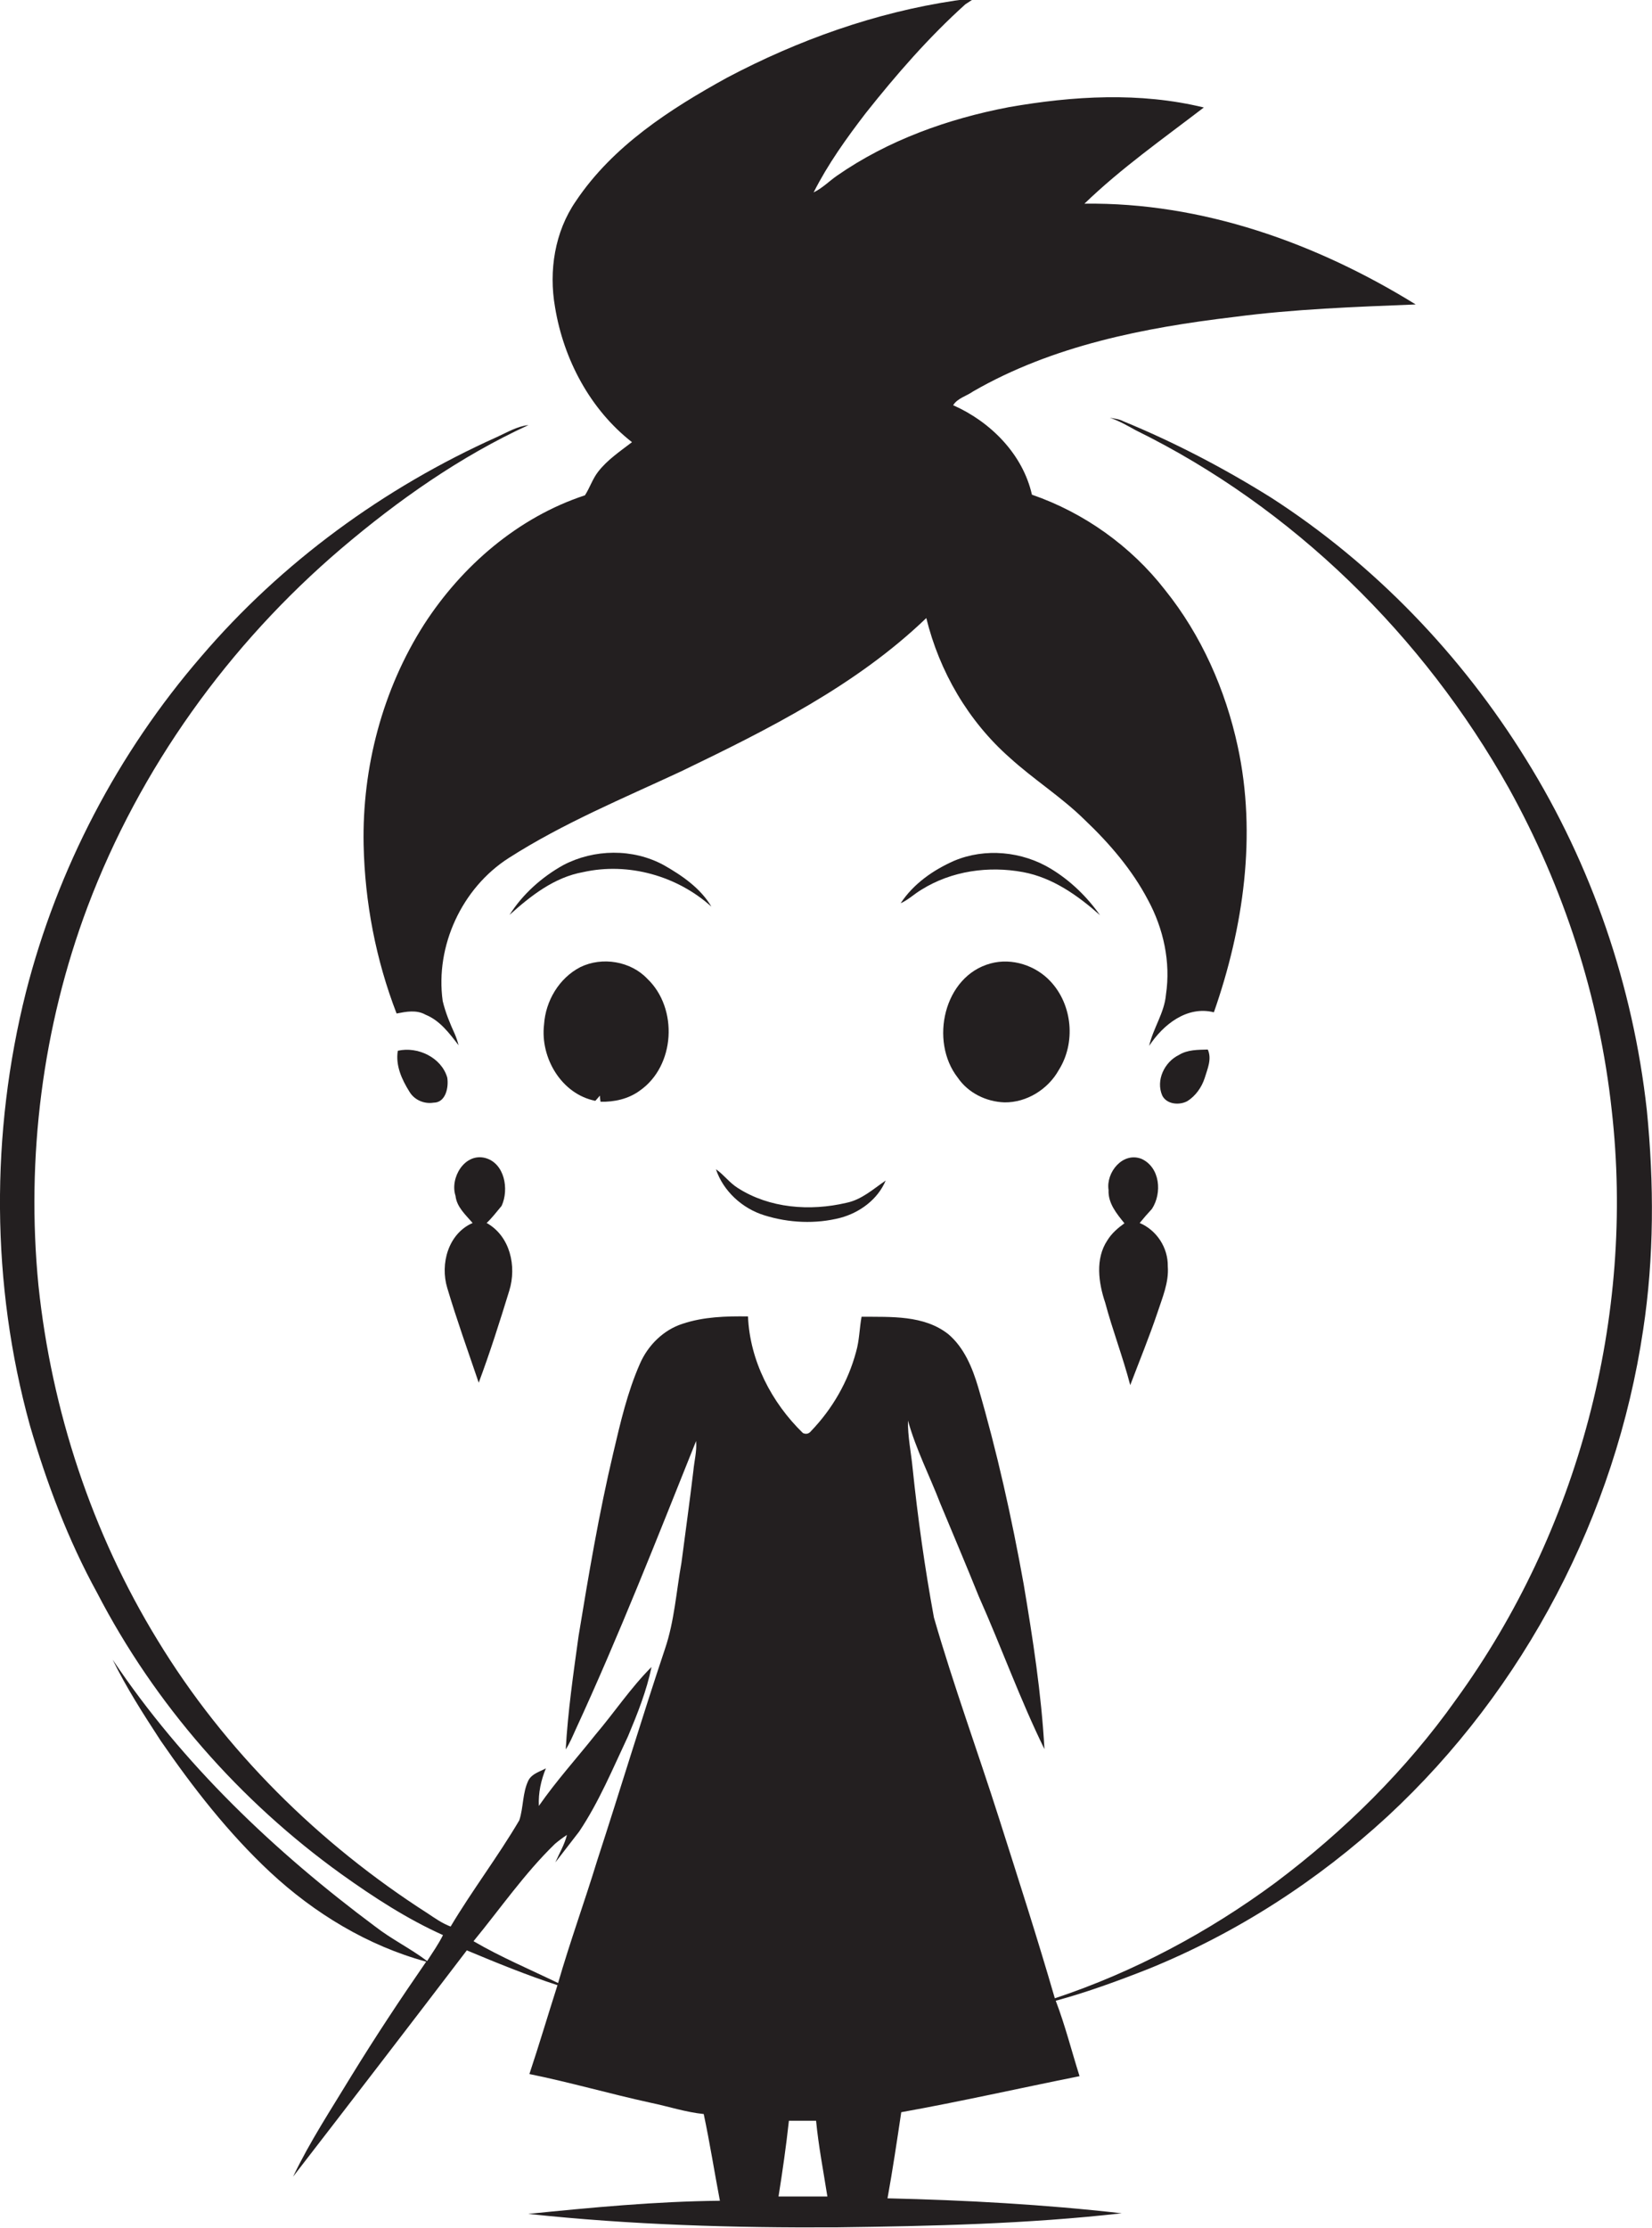 <?xml version="1.0" encoding="utf-8"?>
<!-- Generator: Adobe Illustrator 19.2.0, SVG Export Plug-In . SVG Version: 6.00 Build 0)  -->
<svg version="1.1" id="Layer_1" xmlns="http://www.w3.org/2000/svg" xmlns:xlink="http://www.w3.org/1999/xlink" x="0px" y="0px"
	 viewBox="0 0 541.1 729.6" enable-background="new 0 0 541.1 729.6" xml:space="preserve">
<g>
	<path fill="#231F20" d="M207,144.8c-3.9,3-8.1,5.8-11.1,9.7c-1.8,2.3-2.7,5.2-4.3,7.7c-21.9,7.2-40.3,23.1-52.7,42.3
		c-13.6,21.3-20.3,46.8-19.8,72.1c0.4,18.9,4,37.7,10.8,55.3c3.1-0.6,6.5-1.3,9.5,0.4c4.7,1.9,7.8,6.1,10.8,10
		c-0.3-1.2-0.7-2.4-1.2-3.6c-1.6-3.5-3.1-7.1-4-10.9c-2.5-18,6.3-37,21.6-46.8c17.8-11.4,37.4-19.5,56.5-28.4
		c28.4-13.7,57.3-28.1,80.3-50.2c4.3,17.5,13.7,33.7,27.3,45.7c7.9,7.2,17,12.9,24.6,20.4c8.1,7.7,15.5,16.3,20.7,26.2
		c5.1,9.4,7.5,20.4,5.9,31c-0.5,6-4.2,11-5.5,16.8c4.6-7,12.4-13.2,21.2-11c9.7-27.7,14.1-58.1,7.8-87.1
		c-4-18.5-11.9-36.4-23.8-51.2c-11.1-14.3-26.5-25.3-43.6-31.2c-3-13.3-13.6-23.9-25.8-29.3c1.4-2.3,4.4-3,6.5-4.5
		c26-15,56-20.9,85.5-24.4c19.7-2.6,39.6-3.3,59.5-4.1c-32.5-20.1-70-33.5-108.5-33c12-11.6,25.8-21.3,39.1-31.5
		c-20.9-5.1-42.8-3.8-63.9-0.1c-19.9,3.8-39.5,10.8-56.2,22.4c-2.6,1.8-4.8,4.1-7.7,5.5c4.7-9.3,10.8-17.8,17.1-26
		c10-12.6,20.6-24.8,32.6-35.6c0.8-0.5,1.5-1,2.3-1.5c-1.9-0.1-3.8,0-5.7,0.3c-26.1,3.9-51.3,12.9-74.6,25.2
		c-18.7,10.3-37.5,22.4-49.6,40.5c-6.9,10-8.9,22.8-6.8,34.7C184.6,117.7,193.3,134.1,207,144.8z"/>
	<path fill="#231F20" d="M539.4,363.5c-4.5-40.6-18-80.2-39.6-114.9c-21.1-34.1-49.6-63.8-83.4-85.6c-15.5-9.7-31.8-18.2-48.6-25.1
		c-1.3-0.7-2.8-0.8-4.3-1.1c3,1,5.8,2.6,8.5,4.1c51.5,25.3,94.2,67.3,122.2,117.2c18,32.5,29.7,68.5,33.7,105.4
		c7.7,67.7-10.9,137.9-51,193.1c-16.3,23-36.6,43-59.1,59.9c-21.9,16.2-46.4,29.3-72.3,37.9c-5.7-19.7-12-39.2-18.2-58.7
		c-7-22-15-43.8-21.4-66c-3-16.3-5.3-32.7-7-49.1c-0.5-5.1-1.6-10.2-1.5-15.4c2.6,9.4,7.1,18.1,10.6,27.2
		c4.2,10.1,8.5,20.2,12.6,30.4c7.4,16.6,13.5,33.7,21.5,50c-1-18.2-3.8-36.1-6.8-54c-3.9-21.7-8.7-43.3-14.9-64.5
		c-1.9-6.4-4.6-13-9.8-17.4c-8-6.3-18.8-5.6-28.4-5.7c-0.7,3.8-0.7,7.7-1.8,11.5c-2.6,9.7-7.7,18.6-14.7,25.9
		c-0.7,0.9-1.6,1.2-2.7,0.7c-10.3-10-17.4-23.7-18-38.2c-7.2-0.1-14.5,0.1-21.4,2.4c-6.3,2-11.4,7.1-14,13.1
		c-4.1,9.3-6.4,19.3-8.7,29.1c-4.7,19.8-8.1,40-11.4,60.1c-1.7,12.3-3.5,24.7-4.2,37.1c1.3-2,2.2-4.2,3.2-6.4
		c14.3-31,26.8-62.9,39.5-94.6c0.3,3.3-0.6,6.5-0.9,9.8c-1.2,10.1-2.6,20.1-3.9,30.1c-1.7,9.4-2.3,19.1-5.4,28.2
		c-7.7,23-14.7,46.3-22.2,69.3c-4.1,13.4-8.9,26.6-12.8,40.1c-9.3-4.5-18.8-8.5-27.7-13.7c8.8-10.7,16.7-22.2,26.7-31.9
		c1.2-1,2.5-2,3.9-2.9c-0.8,3.2-2.5,6-3.8,9c2.6-3.3,5.2-6.8,7.8-10.1c6.5-9.7,11-20.6,16-31.2c3.1-7.4,6.1-14.9,7.7-22.7
		c-6.8,6.8-12.1,14.8-18.3,22.1c-6.2,7.8-12.9,15.2-18.6,23.4c-0.2-4.3,0.7-8.4,2.3-12.3c-2,1.1-4.5,1.7-5.7,3.9
		c-2,4.1-1.6,8.8-3,13.1c-7,11.9-15.4,22.9-22.5,34.8c-2.7-1-5.1-2.7-7.5-4.3c-35.6-22.8-66.5-53.3-88.5-89.5
		c-21.5-35.1-34.7-75.2-39-116.1c-4.1-41.9,1.3-84.7,16.1-124.1c17.1-45.3,46.2-85.8,83-117.2c18.7-15.9,39-30.2,61.4-40.5
		c-3.7,0.4-7,2.4-10.3,3.9c-37,16.6-70.5,41-96.9,71.9c-27.3,31.6-47.1,69.5-57.4,109.9C-3.1,371-3,420.5,9.8,466.8
		c5.5,18.9,12.5,37.5,22,54.8c18.9,36.5,46.7,68.2,80.1,92.2c10.5,7.5,21.4,14.6,33.2,19.9c-1.5,3-3.4,5.7-5.2,8.5
		c-5.4-4.1-11.6-7.1-17-11.3c-32.9-24.5-63.1-53.2-86-87.4c4.5,9.2,10.1,17.9,15.7,26.5c10.6,15.4,22.2,30.3,35.9,43.1
		c14.5,13.5,32,24.1,51.1,29.3c-8.5,12.3-16.7,24.7-24.5,37.4c-6.6,10.9-13.6,21.5-19.1,33c19-24.6,38-49.3,56.9-74.1
		c9.8,4.1,19.6,8.1,29.7,11.4c-3.1,9.7-6,19.5-9.2,29.1c13.3,2.7,26.4,6.5,39.7,9.4c5.8,1.2,11.5,3.1,17.4,3.7
		c2,9.4,3.5,19,5.3,28.4c-21,0.2-41.9,2.2-62.8,4.3c33.6,3.6,67.4,4.6,101.1,4.4c31.1-0.4,62.3-1.1,93.3-4.6
		c-25.5-2.9-51.1-4.3-76.7-4.9c1.7-9.4,3.1-18.8,4.5-28.2c19.5-3.5,38.9-7.9,58.4-11.8c-2.6-8.2-4.7-16.6-7.8-24.7
		c10.3-2.8,20.4-6.5,30.3-10.4c28.9-11.7,55.5-28.9,78.4-50c44.9-41.6,74.7-98.8,83.7-159.3C541.8,411.9,541.8,387.5,539.4,363.5z
		 M255,719.3c1.3-8.2,2.5-16.5,3.4-24.8c3,0,5.9,0,8.9,0c0.8,8.3,2.4,16.5,3.7,24.8C265.7,719.3,260.3,719.3,255,719.3z"/>
	<path fill="#231F20" d="M217.4,283.3c-10.1-5.5-22.8-5.3-32.9,0c-7,3.9-13.3,9.5-17.6,16.3c6.9-6.2,14.6-12.3,24.1-14
		c14.8-3.3,30.8,1.2,42,11.3C229.5,290.9,223.4,286.7,217.4,283.3z"/>
	<path fill="#231F20" d="M344.2,284.5c-9.4-5.7-21.5-6.9-31.7-2.6c-6.8,3-13.3,7.5-17.5,13.9c2.5-1.1,4.5-3.1,6.9-4.5
		c9.8-6.1,21.9-7.8,33.2-5.7c9.7,1.8,18,7.7,25.2,14.1C356,293.6,350.5,288.3,344.2,284.5z"/>
	<path fill="#231F20" d="M190.1,316.7c-7,3.6-11.4,11.1-11.9,18.8c-1.3,10.9,5.7,22.8,16.8,25c0.5-0.6,1-1.1,1.5-1.7
		c0,0.5,0.1,1.5,0.2,2c4.5,0.1,9.1-0.9,12.8-3.6c11.7-8.1,12.7-27,2.5-36.7C206.6,314.8,197.3,313.2,190.1,316.7z"/>
	<path fill="#231F20" d="M324.5,315.5c-15.4,4.1-20.1,25.5-10.8,37.4c3.4,5,9.3,7.9,15.3,8.1c7.3,0.1,14.3-4.3,17.8-10.6
		c5.6-8.9,4.5-21.3-2.7-29C339.3,316.2,331.5,313.6,324.5,315.5z"/>
	<path fill="#231F20" d="M130.3,344.1c-0.8,4.8,1.3,9.4,3.8,13.4c1.6,2.7,4.8,4.1,7.9,3.6c4,0,5-5,4.5-8.2
		C144.6,346.3,136.8,342.6,130.3,344.1z"/>
	<path fill="#231F20" d="M388.9,360.6c2.7-1.7,4.7-4.5,5.7-7.6c0.9-3,2.4-6.2,1-9.3c-3.2,0.1-6.6,0-9.5,1.8
		c-4.7,2.3-7.6,8.3-5.4,13.3C382.2,361.7,386.3,362,388.9,360.6z"/>
	<path fill="#231F20" d="M156.8,452.8c3.7-9.9,6.9-20,10-30.1c2.5-8,0.3-17.9-7.4-22.2c1.8-1.7,3.3-3.7,4.9-5.6
		c2.5-5.4,1-14-5.4-15.7c-6.8-1.7-11.6,6.6-9.7,12.4c0.4,3.7,3.3,6.2,5.6,8.9c-8,3.5-10.7,13.4-8.3,21.3
		C149.6,432.2,153.3,442.5,156.8,452.8z"/>
	<path fill="#231F20" d="M370.2,453.6c3-7.9,6.2-15.7,8.9-23.7c1.6-4.9,3.8-9.9,3.4-15.2c0.1-6.1-3.6-11.8-9.2-14.2
		c1.3-1.6,2.6-3.1,4-4.6c3.4-5.2,2.7-13.6-3.4-16.4c-6.2-2.4-11.7,4.5-10.8,10.2c-0.2,4.3,2.6,7.7,5.2,10.9
		c-2.1,1.5-4.2,3.3-5.6,5.6c-4,6-2.9,13.9-0.7,20.4C364.4,435.6,367.8,444.4,370.2,453.6z"/>
	<path fill="#231F20" d="M241.6,389c-2.7-1.7-4.5-4.3-7.1-6.1c2.4,7.2,8.7,12.9,15.9,15.1c8,2.5,16.8,2.9,24.9,0.8
		c6.3-1.7,12.2-6,14.8-12.2c-4.1,2.8-7.9,6.3-12.9,7.3C265.3,396.7,252,395.7,241.6,389z"/>
</g>
</svg>
